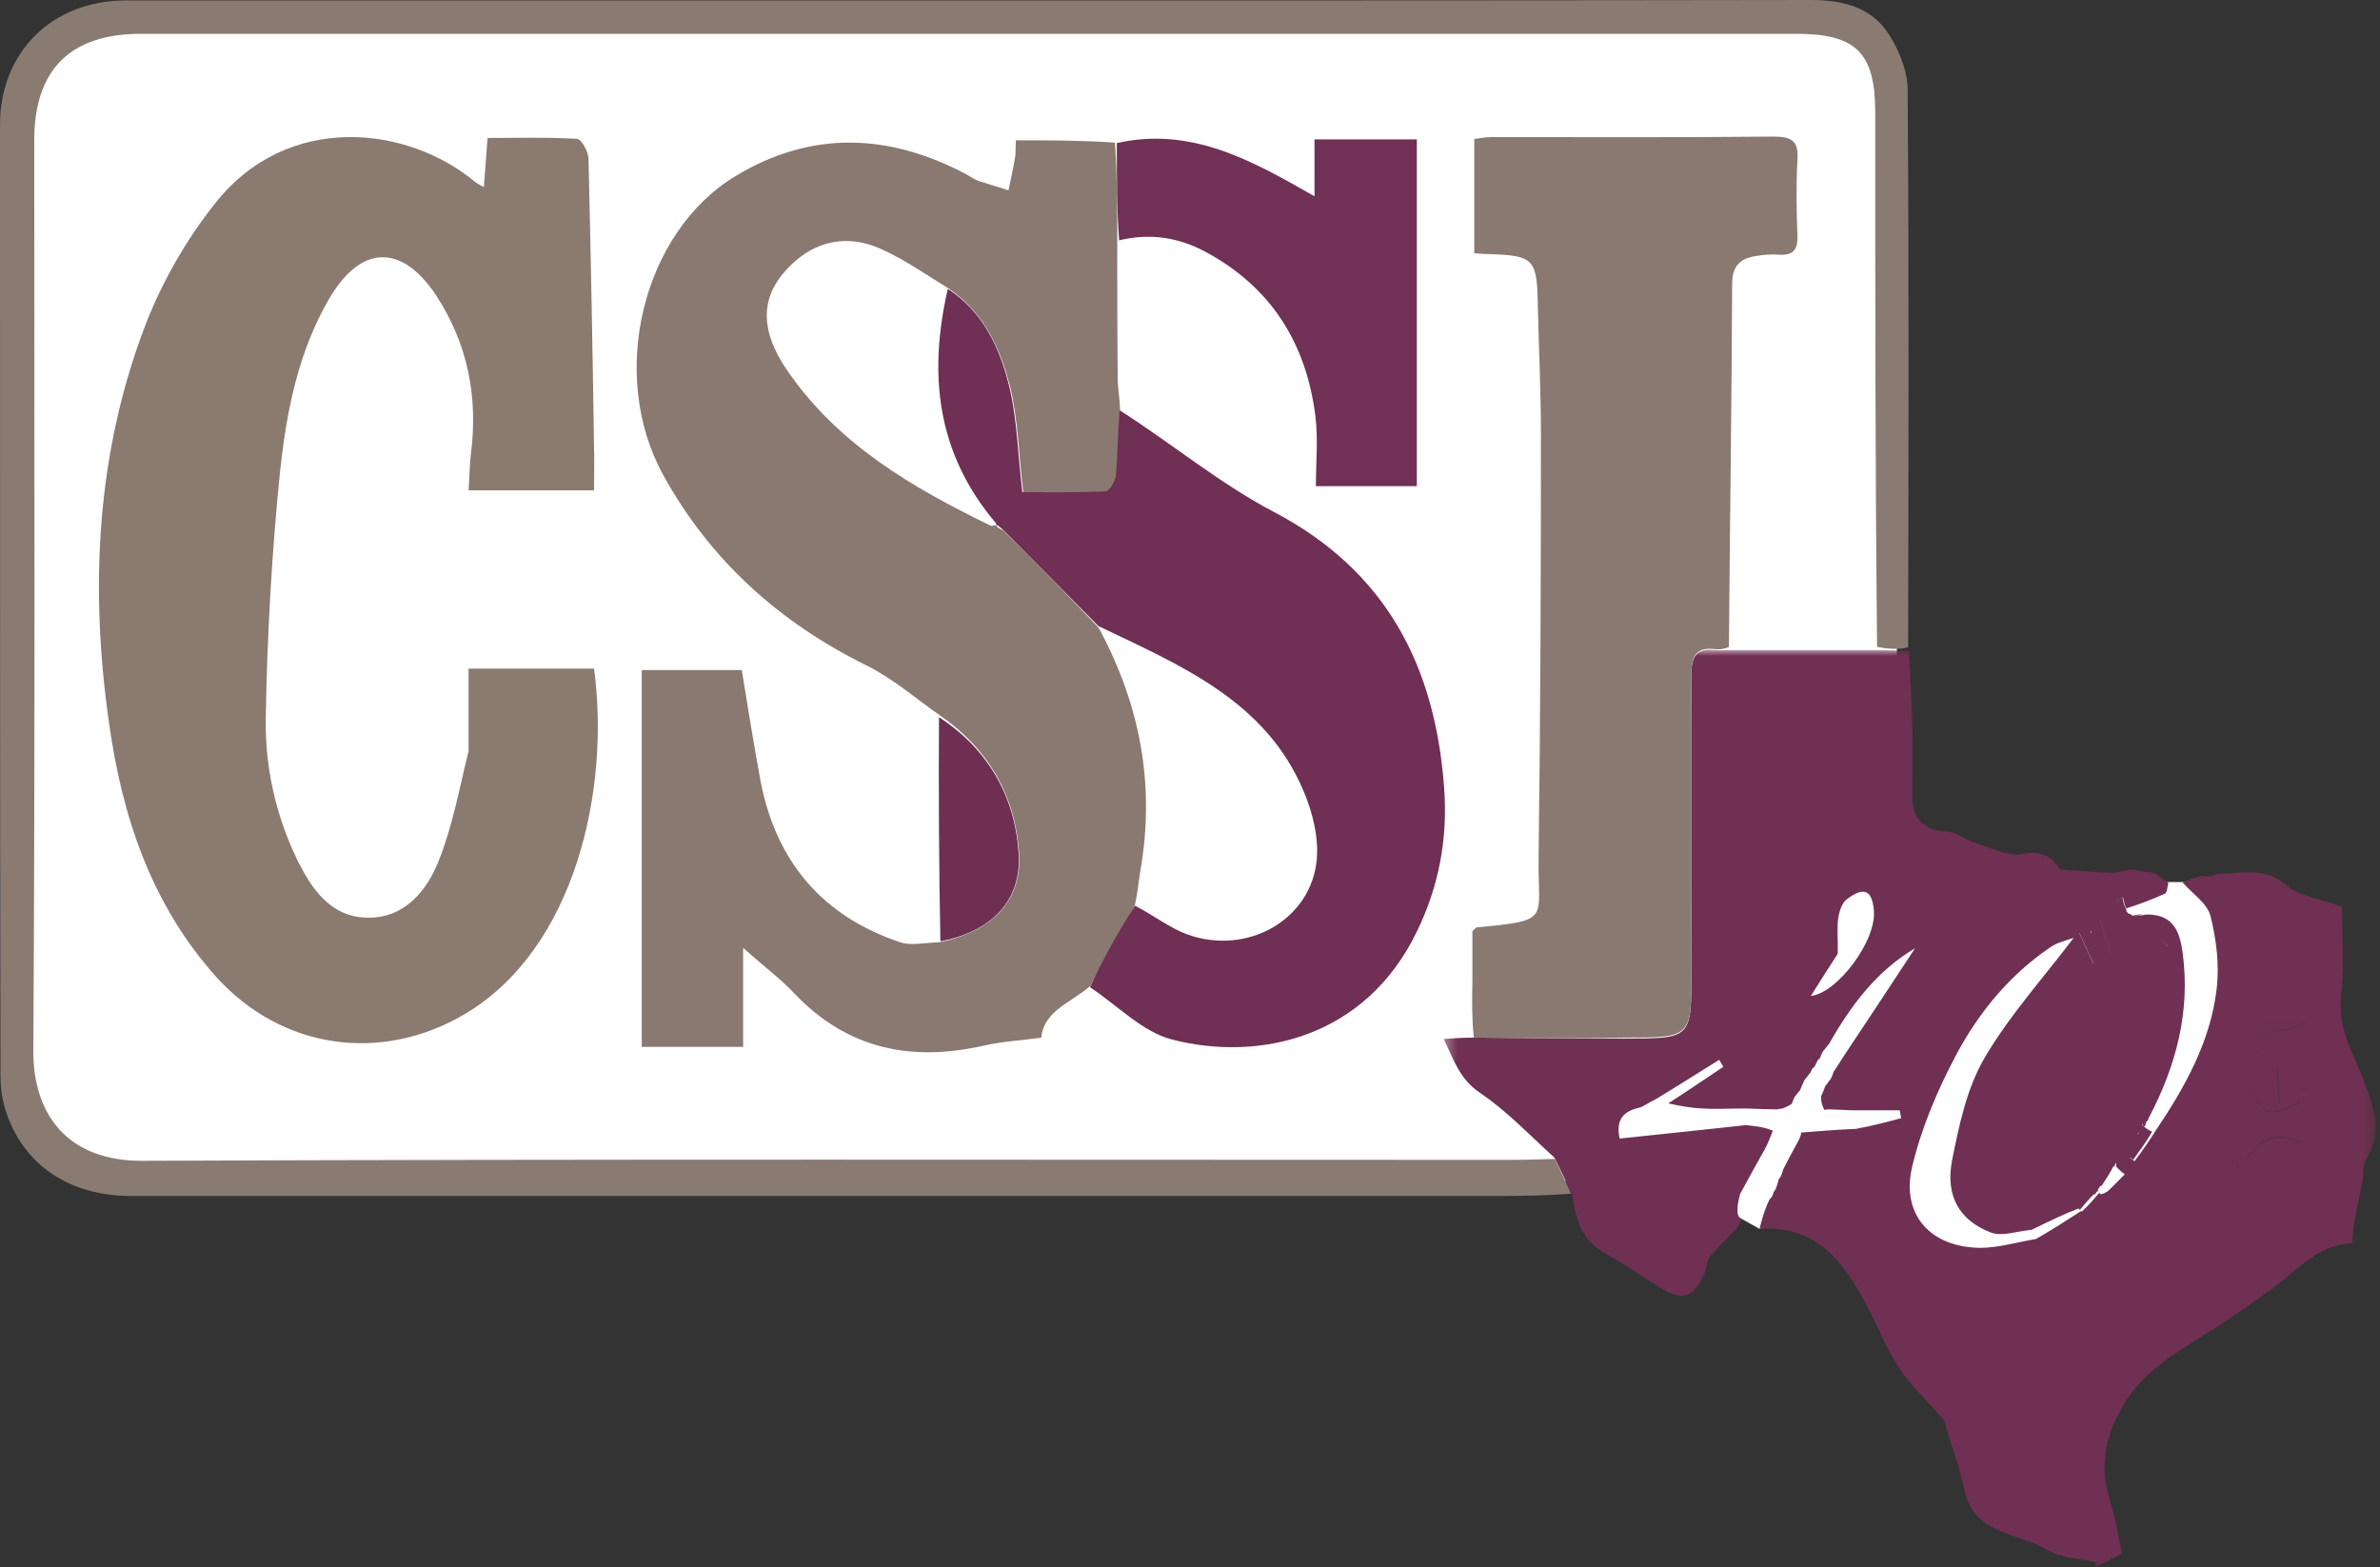 <svg xmlns="http://www.w3.org/2000/svg" width="205" height="135" viewBox="0 0 205 135" fill="none"><rect x="0" y="0" width="205" height="135" fill="#333333" stroke="none"/><path fill-rule="evenodd" clip-rule="evenodd" d="M185.979 75.975H189.207L194.387 82.356L186.504 107.73L166.836 113.511L157.377 104.427L151.551 105.846L148.894 104.352L135.005 96.394L155.425 75.45L164.058 73.798L177.871 76.951L185.979 75.975Z" fill="white"></path><path fill-rule="evenodd" clip-rule="evenodd" d="M154.2 101.725H10.413C5.34 101.725 1.228 97.612 1.228 92.539V9.864C1.228 4.791 5.34 0.679 10.413 0.679H154.2C159.273 0.679 163.386 4.791 163.386 9.864V92.539C163.386 97.612 159.273 101.725 154.2 101.725" fill="white"></path><mask id="mask0_309_2" style="mask-type:luminance" maskUnits="userSpaceOnUse" x="124" y="55" width="81" height="80"><path fill-rule="evenodd" clip-rule="evenodd" d="M124.351 55.963H204.634V135H124.351V55.963Z" fill="white"></path></mask><g mask="url(#mask0_309_2)"><path fill-rule="evenodd" clip-rule="evenodd" d="M180.146 80.162C180.106 80.242 180.106 80.322 180.066 80.401C180.146 80.361 180.186 80.282 180.146 80.162M194.424 90.571C194.464 90.651 194.503 90.691 194.543 90.771C194.543 90.691 194.543 90.611 194.424 90.571M198.332 93.682C198.372 93.802 198.452 93.881 198.492 94.001C198.532 93.881 198.651 93.762 198.651 93.682C198.611 93.602 198.452 93.522 198.332 93.682M192.789 100.542C192.789 100.342 192.789 100.143 192.749 99.983C192.589 100.063 192.43 100.103 192.23 100.183C192.35 100.302 192.469 100.462 192.789 100.542M195.421 98.946C196.338 98.747 197.215 98.587 198.133 98.388C196.258 97.511 194.783 97.83 193.467 99.904C194.264 99.545 194.703 99.345 195.421 98.946M197.176 88.657C197.654 88.457 198.133 88.258 198.611 88.059C194.224 88.138 194.224 88.138 194.105 89.135C194.942 88.976 195.899 88.816 197.176 88.657M158.291 82.156C157.493 83.392 156.695 84.629 155.978 85.785C158.251 85.546 161.681 81 161.402 78.367C161.242 76.692 160.564 76.333 159.088 77.45C158.65 77.769 158.41 78.527 158.331 79.125C158.211 79.963 158.331 80.92 158.291 82.156M197.574 95.078C196.896 95.357 196.298 95.556 196.298 94.44C196.298 93.642 196.218 92.844 196.178 92.007C195.939 91.887 195.74 91.807 195.5 91.688C194.982 92.366 194.065 93.044 194.065 93.722C194.025 94.4 194.743 95.596 195.381 95.756C196.139 95.955 197.096 95.357 198.093 95.038C198.013 94.998 197.933 94.998 197.574 95.078M149.676 103.812C149.676 104.011 149.636 104.171 149.676 104.57C149.796 104.889 149.916 104.969 149.995 105.088C149.836 105.327 149.756 105.607 149.557 105.846C148.799 106.644 147.961 107.401 147.283 108.239C146.964 108.638 147.004 109.236 146.805 109.714C145.887 111.788 144.93 112.107 143.016 110.911C141.381 109.874 139.746 108.797 138.071 107.84C136.276 106.803 135.718 105.088 135.438 102.935C134.88 101.738 134.402 100.781 133.883 99.704C131.729 97.75 129.775 95.676 127.462 94.121C125.707 92.924 125.229 91.289 124.351 89.494C125.388 89.415 126.066 89.375 126.983 89.375C131.41 89.415 135.678 89.454 139.945 89.454C145.688 89.454 145.688 89.454 145.688 83.751C145.688 75.177 145.728 66.602 145.688 58.067C145.688 56.552 146.127 55.794 147.722 55.994C148.121 56.033 148.52 55.994 149.118 55.994H161.8C162.797 56.033 163.635 56.033 164.433 56.033C164.552 58.347 164.672 60.62 164.712 62.933C164.752 64.847 164.712 66.762 164.712 68.676C164.712 70.59 165.828 71.587 167.743 71.627C168.5 71.667 169.218 72.305 169.976 72.545C171.412 72.983 172.927 73.821 174.243 73.542C176.118 73.183 176.876 74.06 177.474 74.898C179.189 75.017 180.585 75.137 182.02 75.177C182.539 75.177 183.057 74.898 183.775 74.898C184.373 75.057 184.772 75.097 185.171 75.137C185.331 75.137 185.45 75.177 185.729 75.296C186.168 75.615 186.407 75.815 186.687 75.974C186.687 75.974 186.726 75.935 186.766 76.054C186.687 76.453 186.647 76.892 186.487 76.971C185.41 77.45 184.294 77.889 183.137 78.248C182.978 77.889 182.938 77.57 182.858 77.29C182.698 77.37 182.499 77.49 182.339 77.57C182.659 77.929 182.938 78.327 183.337 78.686C183.496 78.726 183.576 78.766 183.695 78.886C184.094 78.926 184.453 78.846 184.932 78.766C187.285 78.766 187.763 80.361 188.003 82.076C188.681 87.141 187.444 91.807 185.051 96.354C184.892 96.514 184.852 96.593 184.812 96.833C184.812 96.912 184.732 97.072 184.613 96.992C183.536 94.958 185.331 93.602 185.65 91.927C185.809 91.09 186.647 90.332 186.766 89.494C187.046 87.42 187.165 85.307 187.205 83.193C187.245 81.478 185.49 79.883 183.855 79.763C183.017 79.683 182.22 79.404 180.904 79.125C181.183 80.082 181.462 81.119 181.821 82.355C181.462 82.555 180.944 82.874 180.385 83.153C179.907 82.116 179.508 81.239 179.109 80.361C179.029 80.441 178.91 80.481 178.87 80.561C178.83 80.601 178.87 80.68 178.67 80.76C177.873 81.039 177.155 81.199 176.597 81.598C173.127 83.951 170.495 87.141 168.54 90.771C166.905 93.841 165.509 97.112 164.712 100.462C163.715 104.61 166.267 107.441 170.574 107.481C172.13 107.481 173.685 107.002 175.36 106.723C176.756 105.926 177.992 105.128 179.229 104.33H179.348C179.947 103.772 180.385 103.254 180.824 102.735L180.904 102.855C181.143 102.855 181.263 102.775 181.542 102.615C182.1 102.097 182.539 101.618 183.017 101.14C182.778 100.98 182.539 100.781 182.26 100.462C182.419 99.106 182.18 97.59 184.334 97.67C184.015 98.428 183.735 99.066 183.456 99.704C183.576 99.824 183.735 99.903 183.855 100.023C184.453 99.225 185.051 98.388 185.65 97.431C188.202 93.642 190.356 89.774 190.914 85.307C191.193 83.193 190.914 80.96 190.396 78.886C190.116 77.809 188.84 76.971 188.003 76.014C188.322 75.895 188.601 75.735 189.159 75.576C189.438 75.496 189.518 75.496 189.558 75.456C189.758 75.456 189.917 75.496 190.356 75.496C190.715 75.416 190.834 75.336 190.954 75.257C192.988 75.296 195.022 74.579 196.936 76.254C198.053 77.211 199.808 77.41 201.722 78.088C201.722 80.441 201.961 83.153 201.642 85.825C201.323 88.537 202.639 90.611 203.517 92.884C204.434 95.237 205.351 97.431 203.796 99.864C203.477 100.342 203.597 101.14 203.477 101.778C203.277 102.895 202.998 104.011 202.799 105.168C202.679 105.766 202.679 106.364 202.599 107.082C199.449 107.202 197.574 109.754 195.181 111.389C193.506 112.546 191.871 113.742 190.116 114.819C187.245 116.614 184.334 118.289 182.659 121.44C181.342 123.872 180.824 126.345 181.701 129.097C182.18 130.613 182.419 132.168 182.778 133.803C181.981 134.242 181.223 134.601 180.505 135C180.505 134.84 180.545 134.68 180.545 134.561C179.109 134.242 177.514 134.202 176.317 133.484C173.765 132.008 169.976 132.168 169.179 128.259C168.82 126.505 168.181 124.79 167.663 123.075C167.583 122.836 167.583 122.516 167.424 122.317C166.147 120.802 164.632 119.406 163.555 117.771C162.438 116.096 161.721 114.141 160.763 112.387C158.809 108.757 156.576 105.527 151.551 105.846C151.79 104.968 151.989 104.171 152.428 103.293C152.707 103.054 152.707 102.895 152.747 102.735C152.747 102.735 152.827 102.576 152.947 102.416C153.106 102.017 153.146 101.778 153.226 101.539C153.226 101.539 153.306 101.459 153.385 101.339C153.505 101.06 153.545 100.901 153.585 100.741C153.984 99.943 154.422 99.146 154.941 98.189C155.1 97.83 155.14 97.71 155.14 97.55C156.616 97.431 158.131 97.311 159.886 97.231C161.362 96.952 162.558 96.633 163.755 96.314C163.715 96.075 163.675 95.875 163.635 95.636H159.527C158.969 95.596 158.41 95.596 157.613 95.556C157.294 95.556 157.214 95.596 157.134 95.596C156.975 95.277 156.855 94.958 156.855 94.44C157.054 94.001 157.134 93.802 157.214 93.562C157.334 93.403 157.453 93.243 157.693 92.924C157.852 92.605 157.892 92.485 157.932 92.326C158.211 91.887 158.49 91.488 158.889 90.85C161.003 87.66 162.997 84.669 164.951 81.678C161.641 83.632 159.407 86.623 157.533 89.933C157.413 90.093 157.254 90.252 157.015 90.571C156.855 90.85 156.815 91.01 156.775 91.129C156.775 91.129 156.656 91.209 156.576 91.329C156.416 91.608 156.337 91.768 156.297 91.887C156.297 91.887 156.337 91.887 156.217 91.927C156.057 92.087 156.017 92.206 155.978 92.326C155.818 92.525 155.698 92.685 155.419 93.044C155.22 93.443 155.14 93.682 155.06 93.881C154.941 94.041 154.821 94.161 154.582 94.48C154.422 94.799 154.382 94.918 154.342 95.078C154.143 95.197 153.944 95.317 153.545 95.477C153.266 95.517 153.186 95.517 153.146 95.556C152.348 95.556 151.511 95.516 150.354 95.477C148.879 95.477 147.762 95.556 146.645 95.477C145.608 95.437 144.611 95.237 143.694 95.038C145.369 93.961 146.885 92.924 148.44 91.887C148.32 91.688 148.201 91.488 148.081 91.289C146.286 92.406 144.532 93.522 142.617 94.679C142.019 94.958 141.58 95.317 141.102 95.437C139.546 95.796 139.227 96.753 139.506 98.069C143.215 97.67 146.805 97.311 150.394 96.912C151.192 96.992 151.95 97.072 152.707 97.391C152.428 98.109 152.229 98.587 151.989 99.026C151.311 100.223 150.633 101.459 149.876 102.855C149.756 103.333 149.716 103.573 149.676 103.812" fill="#703053"></path></g><path fill-rule="evenodd" clip-rule="evenodd" d="M133.923 99.824C134.362 100.781 134.84 101.698 135.319 102.815C133.285 102.975 131.211 103.015 129.137 103.015H11.326C5.942 103.015 1.994 100.342 0.478 95.636C0.159 94.639 0.04 93.563 0.04 92.526C0 65.246 0 38.007 0 10.768C0 4.467 4.506 0.04 10.848 0.04H87.381C110.233 0.04 133.085 0.04 155.938 0C158.73 0 161.202 0.598 162.718 2.991C163.595 4.387 164.313 6.142 164.313 7.737C164.433 23.69 164.393 39.642 164.353 55.755C163.515 55.954 162.678 55.914 161.681 55.715C161.521 40.28 161.521 24.966 161.521 9.691C161.521 4.546 159.886 2.911 154.701 2.911H12.164C6.062 2.911 2.951 5.982 2.951 12.084C2.951 38.207 3.031 64.329 2.871 90.452C2.831 95.995 5.823 100.023 12.283 99.984C51.487 99.824 90.691 99.904 129.935 99.904C131.251 99.904 132.567 99.864 133.923 99.824" fill="#8A7B72"></path><path fill-rule="evenodd" clip-rule="evenodd" d="M126.944 89.375C126.784 87.74 126.784 86.145 126.824 84.549V80.202C127.104 79.963 127.143 79.883 127.183 79.883C133.684 79.245 132.448 79.325 132.527 73.861C132.687 61.697 132.727 49.573 132.727 37.409C132.727 33.54 132.527 29.712 132.448 25.843C132.368 22.374 132.009 22.015 128.499 21.895C128.061 21.895 127.582 21.855 126.984 21.815V11.964C127.462 11.924 127.941 11.805 128.46 11.805C136.556 11.805 144.652 11.845 152.787 11.765C154.303 11.765 154.941 12.124 154.821 13.759C154.702 15.953 154.742 18.146 154.821 20.34C154.861 21.576 154.383 22.015 153.226 21.935C152.588 21.895 151.91 21.935 151.232 22.054C149.876 22.254 149.198 22.932 149.198 24.447C149.158 34.817 148.999 45.146 148.919 55.715C148.52 55.914 148.121 55.954 147.722 55.914C146.127 55.715 145.688 56.472 145.688 57.988C145.728 66.563 145.688 75.137 145.688 83.672C145.688 89.375 145.688 89.375 139.945 89.375C135.638 89.455 131.411 89.415 126.944 89.375" fill="#8A7970"></path><path fill-rule="evenodd" clip-rule="evenodd" d="M187.405 89.113L187.555 81.756L186.691 81.529C186.079 80.479 184.908 79.687 183.775 79.604C182.937 79.525 182.1 79.245 180.824 78.966C181.103 79.963 181.382 80.96 181.741 82.197C181.382 82.396 180.864 82.675 180.305 82.994C179.827 81.957 179.428 81.08 179.029 80.203C178.949 80.282 178.87 80.322 178.79 80.402C178.75 80.442 178.75 80.522 178.75 80.601C176.118 84.111 173.127 87.381 170.933 91.13C169.418 93.722 168.74 96.913 168.141 99.944C167.543 103.015 168.779 105.129 171.491 106.166C172.449 106.525 173.725 106.046 175.001 105.926C176.397 105.248 177.673 104.61 179.029 104.092L179.149 104.211C179.528 103.763 179.913 103.287 180.395 102.831L180.423 102.926L180.6 102.639C180.609 102.631 180.616 102.624 180.624 102.616H180.744C180.718 102.591 180.71 102.545 180.707 102.466L181.624 100.974L182.048 100.453C182.147 100.494 182.173 100.475 182.14 100.343C182.14 100.341 182.14 100.34 182.14 100.338L183.877 98.197L184.176 97.551C184.189 97.552 184.2 97.551 184.214 97.551C183.895 98.349 183.615 98.947 183.336 99.585C183.456 99.705 183.615 99.785 183.735 99.904C184.333 99.067 184.932 98.269 185.37 97.471C185.051 97.352 184.852 97.192 184.533 96.913C184.521 96.89 184.514 96.868 184.503 96.845L185.303 95.119L187.405 89.113Z" fill="#703053"></path><path fill-rule="evenodd" clip-rule="evenodd" d="M197.933 95.078C197.056 95.317 196.098 95.955 195.341 95.716C194.742 95.557 194.025 94.36 194.025 93.682C194.064 92.964 194.942 92.326 195.46 91.648C195.7 91.768 195.899 91.848 196.138 91.967C196.178 92.765 196.258 93.602 196.258 94.4C196.258 95.557 196.856 95.317 197.694 95.038C197.893 95.038 197.933 95.078 197.933 95.078" fill="#703053"></path><path fill-rule="evenodd" clip-rule="evenodd" d="M196.976 88.657C195.859 88.817 194.942 88.976 194.065 89.136C194.184 88.139 194.184 88.139 198.571 88.059C198.093 88.258 197.654 88.458 196.976 88.657" fill="#703053"></path><path fill-rule="evenodd" clip-rule="evenodd" d="M195.301 99.066C194.743 99.345 194.264 99.584 193.466 99.943C194.783 97.87 196.258 97.55 198.133 98.428C197.215 98.587 196.298 98.787 195.301 99.066" fill="#703053"></path><path fill-rule="evenodd" clip-rule="evenodd" d="M183.097 78.248C183.177 78.328 183.137 78.487 183.177 78.607C182.898 78.328 182.579 77.969 182.299 77.57C182.459 77.49 182.658 77.371 182.818 77.291C182.858 77.57 182.937 77.889 183.097 78.248" fill="#713053"></path><path fill-rule="evenodd" clip-rule="evenodd" d="M192.669 100.582C192.47 100.462 192.35 100.343 192.27 100.183C192.43 100.103 192.589 100.064 192.789 99.984C192.749 100.143 192.789 100.343 192.669 100.582" fill="#703053"></path><path fill-rule="evenodd" clip-rule="evenodd" d="M198.332 93.562C198.452 93.522 198.611 93.562 198.651 93.642C198.691 93.722 198.571 93.841 198.492 93.962C198.452 93.882 198.372 93.761 198.332 93.562" fill="#703053"></path><path fill-rule="evenodd" clip-rule="evenodd" d="M183.656 78.886C183.855 78.806 184.174 78.766 184.573 78.766C184.374 78.846 184.055 78.886 183.656 78.886" fill="#713053"></path><path fill-rule="evenodd" clip-rule="evenodd" d="M194.464 90.532C194.544 90.572 194.544 90.652 194.544 90.771C194.504 90.692 194.464 90.652 194.464 90.532" fill="#703053"></path><path fill-rule="evenodd" clip-rule="evenodd" d="M180.226 80.202C180.226 80.282 180.186 80.362 180.106 80.401C180.106 80.322 180.146 80.242 180.226 80.202" fill="#713053"></path><path fill-rule="evenodd" clip-rule="evenodd" d="M184.972 96.314C185.092 96.394 185.052 96.513 184.852 96.633C184.773 96.553 184.812 96.434 184.972 96.314" fill="#713053"></path><path fill-rule="evenodd" clip-rule="evenodd" d="M197.894 95.038C197.934 95.038 198.014 95.038 198.014 95.078C197.934 95.078 197.894 95.038 197.894 95.038" fill="#703053"></path><path fill-rule="evenodd" clip-rule="evenodd" d="M96.235 20.738C96.235 24.686 96.235 28.636 96.275 32.623C96.275 33.382 96.434 34.178 96.474 35.215C96.355 37.33 96.355 39.163 96.195 40.998C96.155 41.477 95.637 42.355 95.318 42.355C92.765 42.474 90.213 42.434 88.139 42.434C87.74 39.124 87.7 36.093 86.982 33.221C86.145 29.991 84.749 26.881 81.638 24.806C79.485 23.491 77.451 22.015 75.217 21.177C72.984 20.38 70.631 20.698 68.637 22.373C65.486 25.046 65.167 28.157 67.919 32.065C72.266 38.327 78.647 42.035 85.307 45.266C85.467 45.346 85.666 45.225 85.866 45.225V45.306C85.985 45.465 86.105 45.545 86.384 45.664C89.216 48.456 91.928 51.209 94.64 54.08C98.229 60.739 99.505 67.639 98.229 74.978C98.07 75.934 97.99 76.933 97.751 77.969C96.395 80.362 95.118 82.674 93.882 84.948C92.287 86.344 89.894 87.062 89.694 89.376C88.019 89.615 86.344 89.695 84.789 90.053C78.488 91.489 72.984 90.373 68.397 85.546C67.201 84.27 65.725 83.194 64.01 81.638V90.172H55.276V57.709H63.891C64.409 60.9 64.928 64.129 65.526 67.361C66.882 74.26 70.87 78.927 77.53 81.159C78.448 81.478 79.604 81.2 80.92 81.159C85.467 80.243 88.059 77.531 87.78 73.502C87.461 68.516 85.108 64.489 80.96 61.617C78.847 60.142 76.892 58.426 74.619 57.31C67.121 53.602 61.179 48.257 57.151 40.959C52.325 32.264 55.356 19.98 63.372 15.155C69.913 11.207 76.613 11.486 83.273 15.036C83.632 15.235 83.951 15.475 84.31 15.594C85.148 15.873 86.025 16.113 86.863 16.392C87.062 15.475 87.262 14.556 87.421 13.639C87.501 13.241 87.461 12.841 87.501 12.085C90.333 12.085 93.084 12.085 96.036 12.284C96.235 15.235 96.235 17.986 96.235 20.738" fill="#8A7970"></path><path fill-rule="evenodd" clip-rule="evenodd" d="M40.36 64.688V57.589H51.168C52.564 67.879 49.613 81.678 40.041 87.341C32.822 91.608 24.288 90.372 18.664 84.19C13.001 77.889 10.488 70.232 9.372 62.136C7.737 50.57 8.295 39.044 12.522 27.997C13.958 24.288 16.032 20.658 18.505 17.548C24.766 9.571 35.175 10.848 40.918 15.673C41.078 15.793 41.237 15.873 41.676 16.112C41.796 14.676 41.876 13.4 41.995 11.884C44.627 11.884 47.18 11.805 49.732 11.964C50.091 12.004 50.689 13.081 50.689 13.679C50.889 21.975 51.048 30.27 51.168 38.565C51.208 39.762 51.168 40.918 51.168 42.235H40.36C40.44 41.158 40.44 40.121 40.559 39.124C41.198 34.178 40.28 29.592 37.568 25.444C34.577 20.938 31.068 21.097 28.356 25.723C25.683 30.31 24.686 35.415 24.128 40.559C23.41 47.619 23.011 54.718 22.892 61.817C22.812 66.004 23.729 70.152 25.564 73.98C26.84 76.573 28.475 79.006 31.666 79.045C34.856 79.085 36.771 76.732 37.808 74.1C39.004 71.069 39.562 67.918 40.36 64.688" fill="#8A7A70"></path><path fill-rule="evenodd" clip-rule="evenodd" d="M94.6 53.92C91.888 51.168 89.175 48.416 86.305 45.545C86.025 45.345 85.945 45.266 85.826 45.186C85.826 45.186 85.826 45.226 85.785 45.066C80.641 39.004 79.963 32.184 81.638 24.886C84.668 26.84 86.105 29.951 86.903 33.181C87.621 36.053 87.66 39.124 88.058 42.394C90.132 42.394 92.686 42.434 95.237 42.314C95.556 42.314 96.076 41.437 96.115 40.958C96.275 39.124 96.275 37.289 96.434 35.335C100.94 38.207 105.048 41.636 109.674 44.069C119.445 49.174 123.633 57.43 124.391 67.879C124.71 72.186 123.952 76.334 122.038 80.242C117.571 89.495 108.318 91.449 100.94 89.534C98.428 88.896 96.275 86.623 93.882 85.028C94.999 82.635 96.275 80.322 97.751 78.009C99.385 78.846 100.741 79.923 102.256 80.481C107.441 82.356 112.985 79.205 113.423 73.981C113.583 72.106 113.064 69.992 112.307 68.198C109.036 60.341 101.658 57.31 94.6 53.92" fill="#702F54"></path><path fill-rule="evenodd" clip-rule="evenodd" d="M96.394 20.698C96.195 17.986 96.195 15.234 96.195 12.323C102.576 10.887 107.8 13.798 113.224 16.909V12.004H122.038V41.875H113.344C113.344 39.881 113.543 37.847 113.304 35.853C112.506 29.512 109.435 24.646 103.692 21.615C101.459 20.459 99.106 20.06 96.394 20.698" fill="#713055"></path><path fill-rule="evenodd" clip-rule="evenodd" d="M80.88 61.777C85.068 64.489 87.421 68.557 87.74 73.502C88.019 77.53 85.427 80.242 81 81.08C80.88 74.699 80.84 68.318 80.88 61.777" fill="#6E2F52"></path><path fill-rule="evenodd" clip-rule="evenodd" d="M181.103 102.018C181.063 102.138 180.904 102.178 180.824 102.178C180.146 100.981 180.744 100.502 182.02 100.423C181.821 100.981 181.462 101.42 181.103 102.018" fill="#703053"></path><path fill-rule="evenodd" clip-rule="evenodd" d="M85.825 45.266C85.905 45.226 86.024 45.306 86.184 45.505C86.104 45.545 85.945 45.465 85.825 45.266" fill="#FDFBFB"></path></svg>